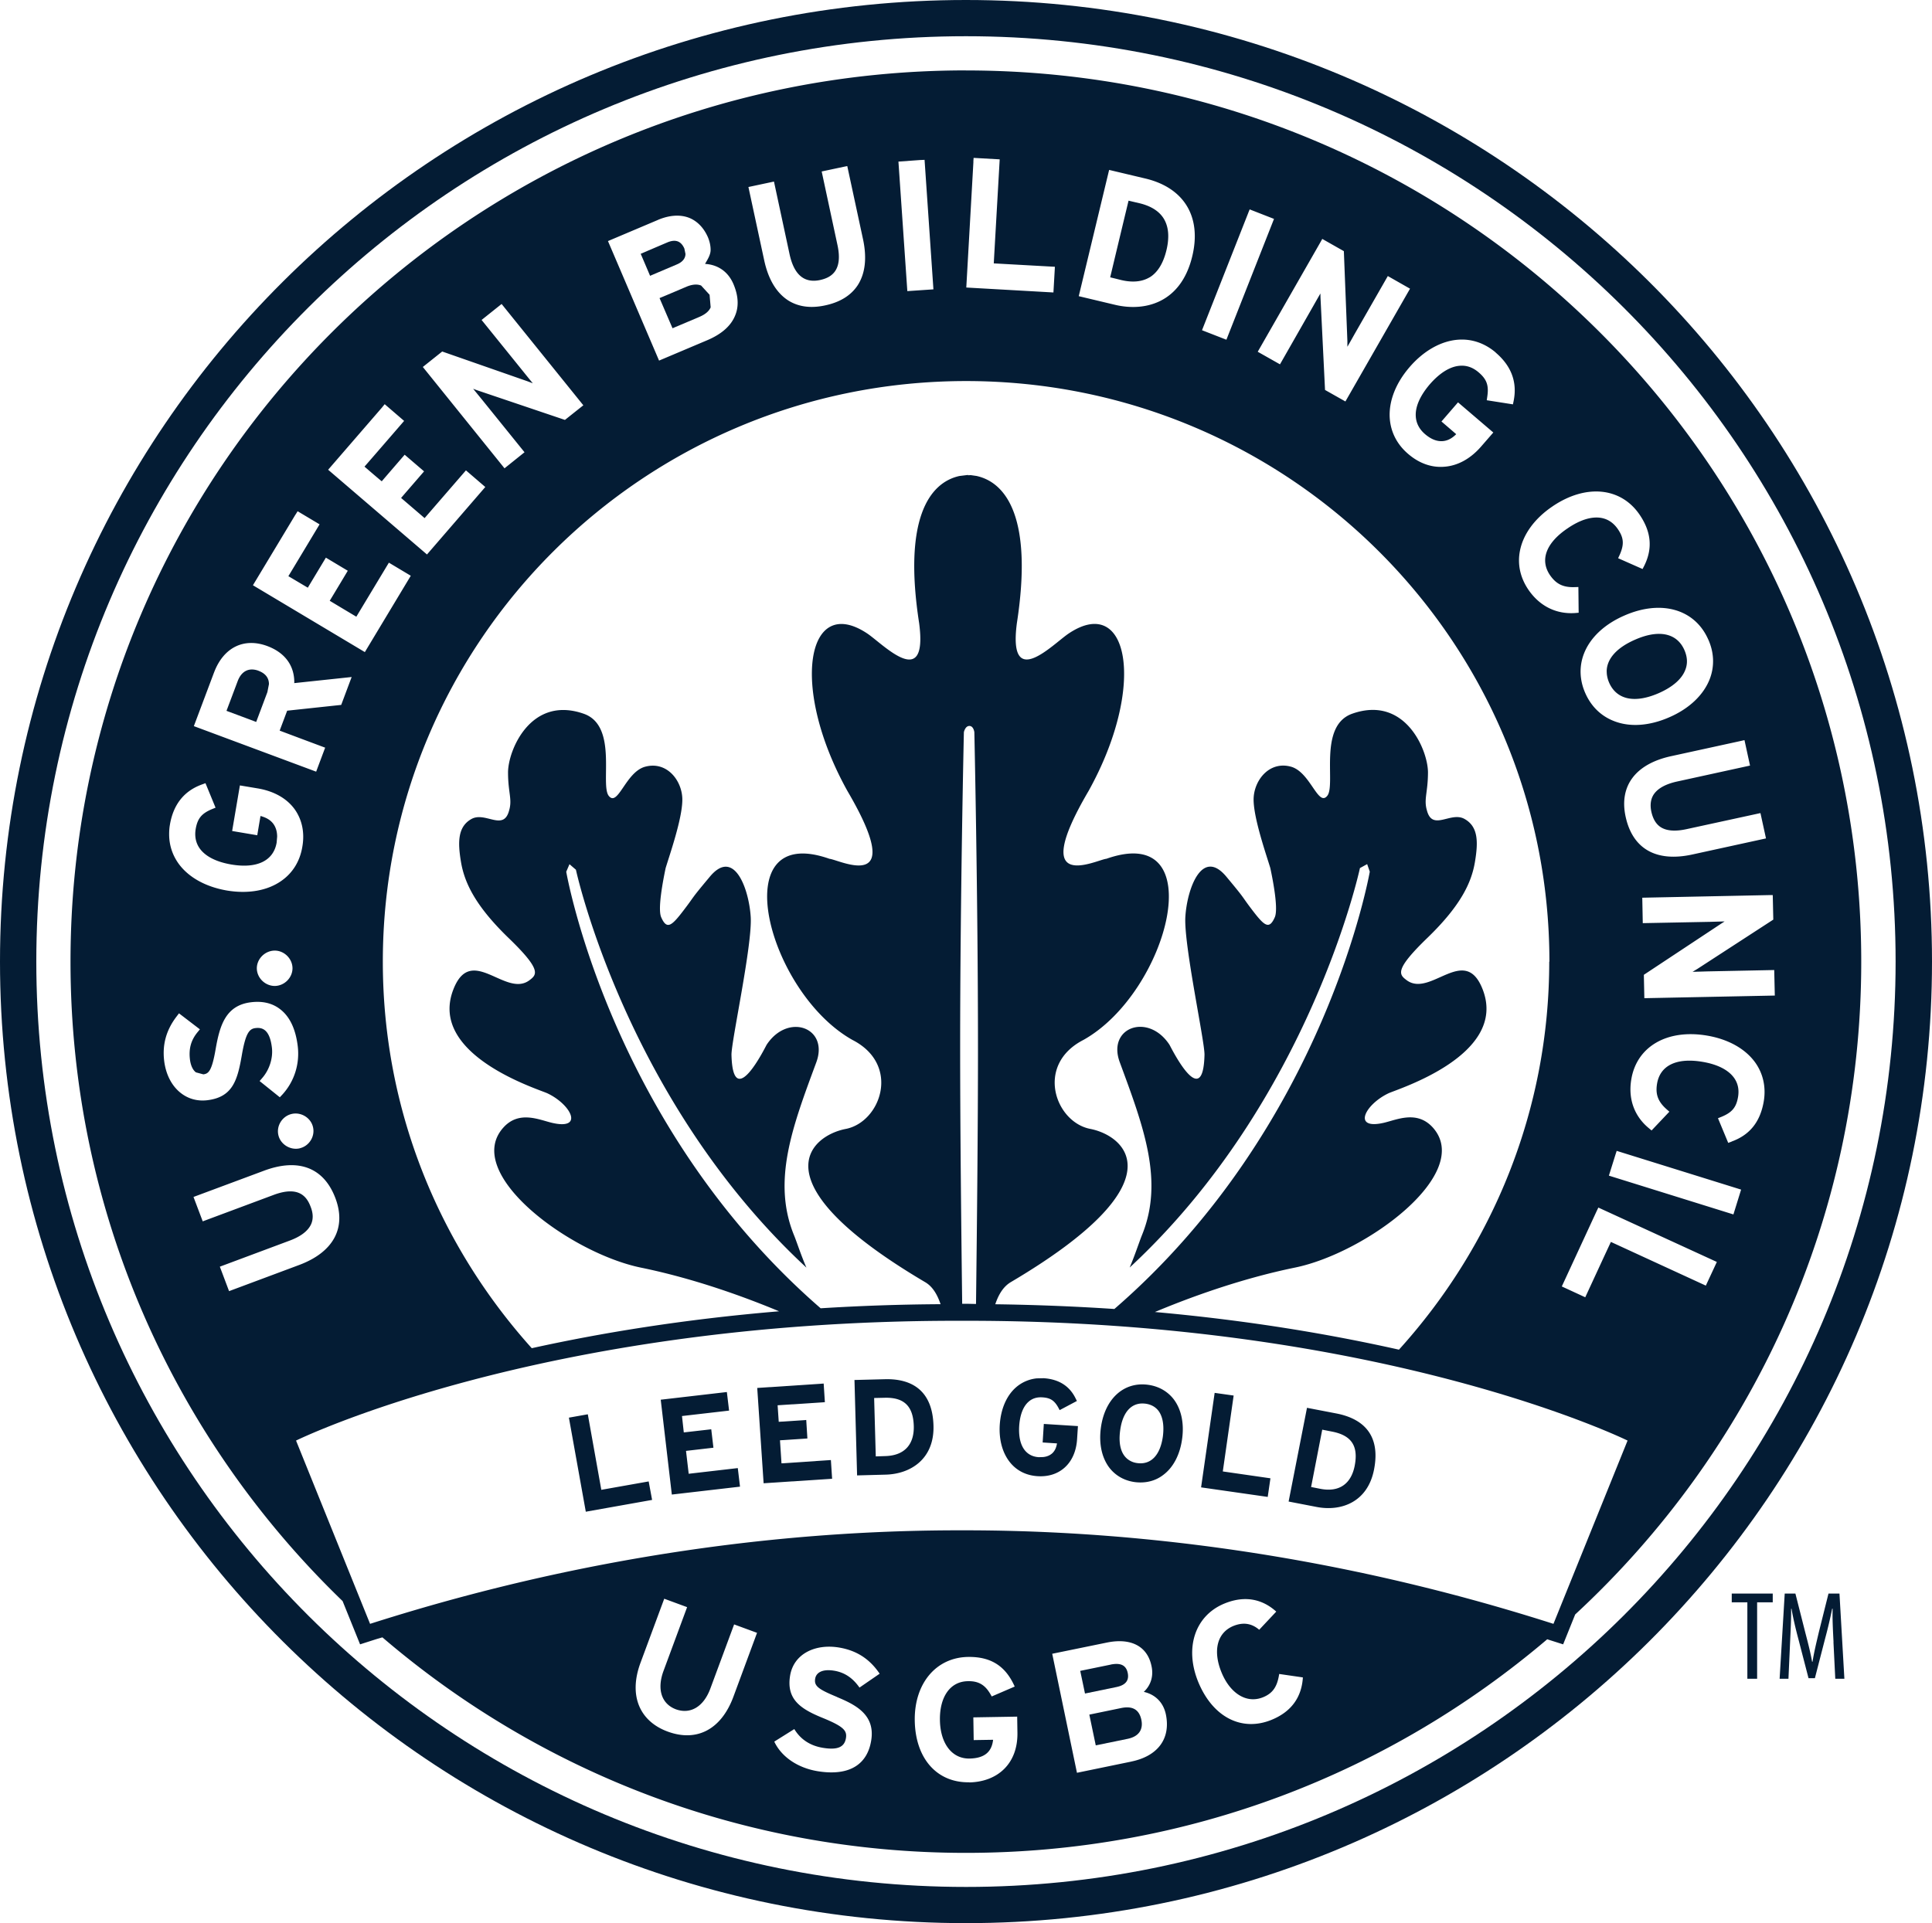 <svg xmlns='http://www.w3.org/2000/svg' xml:space='preserve' width='462' height='460' viewBox='0 0 462 460' preserveAspectRatio='none'><path d='M438.454 392.757c-.139-2.68-.297-5.647-.213-7.95h-.12a111.056 111.056 0 0 1-1.66 7.052l-2.465 9.552h-1.522l-2.37-9.145c-.695-2.61-1.29-5.102-1.697-7.459h-.094c.03 2.372-.119 5.216-.253 8.129l-.386 8.61h-2.113l1.22-20.381h2.554l2.36 9.31c.704 2.694 1.215 4.674 1.632 6.996h.104c.377-2.322.843-4.233 1.492-6.997l2.326-9.31h2.623l1.176 20.381h-2.177l-.437-8.788zM268.074 408.555c2.801-.575 4.358.397 4.864 2.829.457 2.238-.525 3.97-3.307 4.535l-7.602 1.559-1.538-7.355 7.593-1.568zM384.216 160.631c0 .864.194 1.772.585 2.675 1.796 4.069 6.11 4.987 11.827 2.5 3.303-1.448 5.525-3.354 6.368-5.547.605-1.489.53-3.107-.214-4.794-1.785-4.044-6.1-4.962-11.782-2.461-4.438 1.935-6.794 4.63-6.794 7.627M186.879 350.022l-.362-5.514 6.555-.436-.277-4.422-6.576.437-.268-3.955 11.302-.74-.288-4.456-15.888 1.052 1.527 22.798 16.38-1.082-.293-4.471zM274.924 66.336c1.9-1.166 3.253-3.355 4.007-6.486.293-1.2.432-2.332.432-3.394 0-1.623-.377-3.022-1.081-4.174-1.096-1.771-3.04-3.007-5.807-3.672 0 0-1.602-.372-2.604-.61a8189.629 8189.629 0 0 0-4.393 18.336c.981.233 2.598.64 2.598.64 2.767.66 5.058.417 6.848-.655' style='fill:#041c34;stroke-width:4.961'/><path d='M230.985 0C103.403 0 0 102.98 0 230.002 0 357.025 103.403 460 230.985 460 358.567 460 462 357.035 462 230.002 462 102.97 358.567 0 230.985 0m0 451.34c-122.772 0-222.302-99.104-222.302-221.347 0-122.244 99.53-221.329 222.302-221.329 122.772 0 222.312 99.09 222.312 221.329 0 122.233-99.53 221.348-222.312 221.348' style='fill:#041c34;stroke-width:4.961'/><path d='M230.985 16.838c-118.255 0-214.125 95.427-214.125 213.175 0 60.025 24.963 114.23 65.066 152.956l4.18 10.347 3.53-1.132c.606-.198 1.216-.357 1.81-.54 37.47 32.116 86.226 51.549 139.53 51.549 53.302 0 101.597-19.274 139.002-51.083.084.01.178.035.258.074l3.56 1.132 2.876-7.146c42.077-38.93 68.408-94.46 68.408-156.152 0-117.743-95.85-213.17-214.115-213.17m192.956 197.246.129 5.87-18.125 11.77-1.175.715c.738-.01 3.466-.099 3.466-.099l16.057-.327.139 6.104-31.197.63-.119-5.593 18.576-12.292.734-.471c-.704.01-3.422.094-3.422.094l-16.146.313-.119-6.084 30.235-.625h.947zm-6.76-37.06 1.325 6.084-17.426 3.811c-2.772.606-4.671 1.663-5.638 3.147-.694 1.101-.878 2.476-.526 4.108.397 1.737 1.13 2.958 2.252 3.678 1.418.898 3.466 1.042 6.119.471l17.713-3.85 1.324 6.058-17.609 3.846c-8.584 1.876-14.242-1.295-15.938-8.957-1.646-7.39 2.311-12.689 10.84-14.555l16.608-3.627.937-.214zm-8.648-24.052c1.409 3.17 1.503 6.456.313 9.508-1.498 3.79-4.92 7.031-9.655 9.08-4.75 2.08-9.432 2.403-13.23.899-3.085-1.196-5.45-3.499-6.849-6.68-1.393-3.156-1.492-6.456-.297-9.498 1.492-3.806 4.919-7.006 9.665-9.066 8.792-3.846 16.855-1.528 20.043 5.757m-37.201-31.894c7.944-5.364 16.3-4.555 20.778 2.02 2.796 4.104 3.158 8.099 1.11 12.217l-.401.78-5.847-2.586.387-.829c1.086-2.5.977-4.024-.431-6.103-1.012-1.484-2.321-2.382-3.903-2.69-2.301-.437-5.103.407-8.093 2.451-5.182 3.469-6.724 7.578-4.255 11.215 1.473 2.134 3.16 2.958 5.867 2.874l.927-.03.064 6.153-.872.075c-4.523.307-8.47-1.673-11.143-5.578-1.944-2.863-2.658-6.064-2.028-9.285.769-4 3.55-7.8 7.83-10.674M357.67 84.342c3.734 3.185 5.177 7.051 4.3 11.492l-.18.884-6.262-.983.129-.893c.396-2.65-.13-4.124-2.068-5.776-1.374-1.181-2.871-1.707-4.498-1.578-2.35.168-4.835 1.732-7.19 4.441-2.346 2.75-3.526 5.439-3.338 7.766.12 1.608.873 3.017 2.252 4.184 1.388 1.176 2.782 1.736 4.18 1.632 1.418-.109 2.455-.893 3.228-1.657-.937-.82-3.526-3.037-3.526-3.037l3.958-4.58 8.44 7.215-2.822 3.245c-2.559 2.997-5.663 4.714-8.906 4.943-3.03.253-6.015-.814-8.624-3.057-2.638-2.243-4.14-5.151-4.403-8.416-.313-4.07 1.364-8.461 4.74-12.367 3.353-3.89 7.498-6.232 11.55-6.54 3.293-.258 6.407.819 9.04 3.057m-41.476-27.17 5.162 2.928.843 21.483v1.384c.704-1.206 1.706-3.007 1.706-3.007l7.964-13.905 5.31 3.022-15.451 26.976-4.875-2.754-1.086-22.177-.02-.893a453.659 453.659 0 0 0-1.705 2.987l-7.96 13.954-5.32-3.007 14.985-26.187zM298.49 50.93l.343-.844 5.821 2.273-11.385 28.9-5.832-2.272 11.058-28.057zm-33.477-9.4.213-.887 8.668 2.059c9.278 2.208 13.489 9.176 11.207 18.614-2.687 11.15-11.29 13.29-18.447 11.597l-8.693-2.07zm-32.258-2.848.065-.918 6.238.353s-1.324 23.174-1.418 24.881c1.622.095 14.619.814 14.619.814l-.352 6.144-20.838-1.182 1.706-30.101zm137.714 191.33c0 35.73-13.672 68.22-35.937 92.818-16.24-3.643-35.764-6.982-58.357-9.007 7.751-3.245 20.07-7.875 33.557-10.64 17.049-3.523 42.706-22.568 32.883-33.506-3.75-4.128-8.51-1.875-11.624-1.131-7.736 1.816-4.617-4.352 1.046-7.042 2.157-1.017 28.588-9.12 22.524-24.822-4.265-11.031-12.477 2.03-18.185-2.228-1.84-1.374-2.985-2.461 5.049-10.212 8.038-7.791 10.488-13.305 11.281-18.093.798-4.784.798-8.431-2.51-10.272-3.292-1.841-7.646 3.022-8.975-2.025-.793-2.7.233-4.233.253-9.061.01-5.3-5.425-18.545-18.105-14.084-8.212 2.893-3.868 16.977-5.97 19.636-2.187 2.74-4.032-5.612-8.649-6.947-5.3-1.484-9.02 3.404-8.975 7.95.05 4.536 3.005 13.006 3.997 16.282.555 2.595 1.963 9.656 1.086 11.736-1.364 3.13-2.514 2.114-5.534-1.856-2.678-3.524-1.27-2.07-5.98-7.712-5.887-7.215-9.472 2.774-9.889 9.493-.402 6.67 4.671 29.923 4.577 33.035-.342 13.94-8.127-2.055-8.39-2.452-5.108-7.736-14.961-4.108-11.867 4.214 5.594 15.185 10.627 28.27 5.321 41.307-.704 1.741-1.666 4.768-2.955 7.79 43.172-40.026 55.053-95.491 55.063-95.546l1.726-.947.63 1.81c-.04.075-10.469 60.815-61.08 104.598-9.059-.6-18.55-.997-28.478-1.131.823-2.466 2.013-4.292 3.734-5.305 40.559-23.968 27.378-35.02 18.968-36.642-8.4-1.643-13.21-15.334-1.622-21.279 20.43-11.438 30.87-52.264 5.505-43.332-2.326.199-18.983 8.833-4.28-16.207 13.925-25.045 9.63-47.336-4.795-37.645-3.789 2.566-14.485 13.85-12.348-2.49 3.828-24.778-2.335-33.611-9.65-35.224l-1.369-.198-.659.03v-.075l-2.058.253c-7.295 1.613-13.468 10.44-9.63 35.218 2.142 16.346-8.56 5.062-12.348 2.496-14.445-9.691-18.725 12.6-4.795 37.645 14.683 25.04-1.984 16.4-4.3 16.207-25.344-8.932-14.896 31.884 5.505 43.332 11.599 5.945 6.779 19.636-1.612 21.279-8.425 1.613-21.606 12.674 18.968 36.642 1.716.993 2.871 2.819 3.704 5.28-9.992.055-19.557.407-28.677.978-50.432-43.774-60.81-104.34-60.84-104.414l.778-1.807 1.542 1.325c.005.06 11.916 55.143 55.118 95.17-1.319-3.018-2.27-6.05-2.985-7.792-5.286-13.036-.273-26.122 5.346-41.307 3.07-8.322-6.774-11.944-11.872-4.213-.253.397-8.048 16.391-8.41 2.447-.084-3.117 5.023-26.36 4.597-33.035-.427-6.714-3.992-16.703-9.868-9.488-4.721 5.637-3.323 4.183-6.01 7.707-3.02 3.984-4.171 4.992-5.535 1.855-.887-2.069.53-9.135 1.066-11.73.992-3.276 3.958-11.747 3.997-16.282.055-4.546-3.654-9.444-8.975-7.95-4.607 1.335-6.432 9.687-8.619 6.947-2.112-2.67 2.242-16.753-5.97-19.636-12.69-4.456-18.14 8.784-18.115 14.078.01 4.834 1.051 6.367.253 9.067-1.33 5.051-5.663.183-8.996 2.02-3.287 1.845-3.307 5.503-2.509 10.277.808 4.788 3.253 10.301 11.282 18.092 8.053 7.752 6.912 8.839 5.077 10.213-5.707 4.258-13.93-8.813-18.194 2.223-6.064 15.696 20.366 23.805 22.524 24.827 5.663 2.69 8.782 8.858 1.05 7.042-3.118-.745-7.874-2.997-11.598 1.131-9.853 10.937 15.814 29.983 32.873 33.506 13.18 2.7 25.26 7.206 33.055 10.446-22.87 1.92-42.66 5.19-59.144 8.828-22.087-24.564-35.615-56.884-35.615-92.45 0-76.713 62.432-138.882 139.484-138.882 77.051 0 139.483 62.169 139.483 138.883m-136.647 20.584c0 19.224-.248 43.108-.47 61.28-.745 0-1.42-.034-2.153-.034h-1.155c-.224-18.182-.486-42.042-.486-61.256 0-36.126.892-75.473.892-75.473s.308-1.489 1.314-1.489c1.012 0 1.19 1.489 1.19 1.489s.868 39.347.868 75.473M220.175 38.276l.917-.045 2.118 30.98-6.239.422-2.127-30.98 5.34-.387zM185.08 43.43l3.724 17.35c1.061 4.917 3.486 6.986 7.24 6.212 2.48-.536 5.583-2 4.23-8.337l-3.784-17.641 5.212-1.107.907-.183 3.774 17.537c.952 4.48.516 8.168-1.27 10.952-1.621 2.466-4.254 4.089-7.815 4.838-3.441.75-6.436.328-8.861-1.22-2.812-1.842-4.731-5.067-5.703-9.613l-3.764-17.487Zm-27.735 9.161c2.752-1.151 5.33-1.33 7.507-.466 1.94.799 3.477 2.411 4.448 4.654.412 1.003.63 2.015.63 2.998 0 1.17-.709 2.253-1.334 3.35 2.45.128 5.306 1.334 6.799 4.833.655 1.558.997 3.027.997 4.441 0 1.072-.184 2.07-.59 3.047-.992 2.476-3.219 4.451-6.62 5.905l-11.58 4.898-12.218-28.588 11.96-5.062zm-51.618 31.482 20.386 7.116 1.3.49c-.62-.733-2.182-2.679-2.182-2.679l-10.067-12.47 4.052-3.236.734-.585 19.543 24.231-4.399 3.499-21.125-7.136-.823-.313 2.177 2.67 10.106 12.515-4.785 3.84-19.533-24.24 4.616-3.683zm-14.32 13.319.584-.715 4.647 4s-8.4 9.721-9.477 10.937c.918.789 3.17 2.734 4.126 3.508.937-1.096 5.48-6.357 5.48-6.357l4.641 3.98s-4.542 5.25-5.494 6.357c1.006.864 4.607 3.95 5.623 4.824 1.051-1.216 9.883-11.419 9.883-11.419l4.627 3.98-13.944 16.138-23.635-20.267 12.948-14.966Zm-20.719 25.67.481-.779 5.251 3.136s-6.62 11.022-7.463 12.401c1.037.6 3.605 2.144 4.652 2.75.749-1.256 4.319-7.186 4.319-7.186l5.237 3.136s-3.556 5.945-4.32 7.18c1.14.69 5.232 3.137 6.363 3.812l7.785-12.927 5.237 3.131-10.984 18.262-26.763-15.99 10.195-16.936zm-19.484 37.744c2.262-5.955 7.126-8.347 12.71-6.277 4.205 1.573 6.462 4.63 6.462 8.694l-.03.174 13.746-1.46-2.5 6.67s-11.866 1.27-12.922 1.385c-.278.749-1.364 3.627-1.79 4.769a3406.31 3406.31 0 0 0 10.874 4.074l-2.152 5.741-29.247-10.892 4.84-12.868zm20.56 113.843c-2.231.565-4.617-.844-5.172-3.042-.575-2.238.843-4.566 3.084-5.141h.01c2.217-.566 4.602.843 5.148 3.062.565 2.208-.843 4.555-3.08 5.11m-31.117-77.403c.823-4.843 3.422-8.079 7.676-9.602l.824-.303 2.41 5.86-.843.343c-2.495 1.042-3.467 2.238-3.903 4.734-.298 1.787.03 3.355.952 4.665 1.374 1.92 3.977 3.236 7.567 3.85 6.144 1.038 10.097-.892 10.836-5.24l.119-1.419c0-1.18-.293-2.183-.868-3.007-.828-1.151-2.023-1.633-3.11-1.94-.218 1.26-.778 4.61-.778 4.61l-6.005-1.017 1.854-10.903 4.265.715c3.913.66 6.982 2.412 8.862 5.027 1.75 2.486 2.4 5.577 1.8 8.952-.566 3.414-2.281 6.218-4.97 8.108-3.327 2.368-7.963 3.191-13.06 2.338-5.099-.879-9.215-3.171-11.59-6.476-1.473-2.084-2.226-4.442-2.226-6.992 0-.75.05-1.514.188-2.283m29.312 34.285c.025 2.283-1.884 4.233-4.175 4.293-2.326.03-4.31-1.88-4.354-4.164-.03-2.277 1.899-4.247 4.225-4.292 2.28-.03 4.254 1.88 4.304 4.163m-30.686 22.207c-.47-3.895.491-7.384 2.986-10.63l.555-.734 4.999 3.826-.605.74c-1.528 1.89-2.068 3.895-1.78 6.411.178 1.474.679 2.57 1.438 3.141l1.78.477c1.195-.17 2.013-.64 2.95-6.134.962-5.434 2.316-10.371 8.44-11.11 2.767-.343 5.138.218 7.012 1.696 2.271 1.762 3.66 4.71 4.16 8.774.521 4.268-.808 8.48-3.679 11.617l-.605.64-4.83-3.88.625-.725c1.74-2 2.604-4.784 2.316-7.255-.536-4.496-2.4-4.873-3.937-4.69-1.468.174-2.336 1.196-3.239 6.372-1.046 6.094-2.186 10.138-8.266 10.883-2.356.278-4.533-.308-6.333-1.717-2.152-1.668-3.58-4.397-3.987-7.682M52.57 302.98l16.692-6.233c2.653-.982 4.388-2.302 5.127-3.915.53-1.181.521-2.56-.074-4.099-.873-2.377-2.732-5.206-8.872-2.923l-16.964 6.327-2.207-5.836 16.9-6.292c8.212-3.057 14.287-.72 17.039 6.595 2.668 7.091-.481 12.888-8.619 15.95l-16.815 6.277L52.579 303zm122.827 102.821c-2.91 7.895-8.782 10.937-15.735 8.377-6.615-2.432-9.436-8.51-6.496-16.46l5.673-15.315 5.47 2.015-5.638 15.24c-1.612 4.352-.516 7.895 2.96 9.195 3.491 1.26 6.645-.63 8.247-4.992l5.673-15.314 5.48 2.015zm24.784.13c4.384 1.825 9.2 4.212 8.138 10.445-.898 5.464-4.969 8.57-12.839 7.275-4.82-.809-8.663-3.509-10.324-7.072l4.785-2.997c1.622 2.67 4.047 4.025 6.819 4.481 3.421.566 5.147-.099 5.524-2.273.317-1.846-.526-2.838-5.762-4.962-5.098-2.094-8.52-4.387-7.582-10.039.867-5.21 6.005-7.652 11.688-6.714 4.488.75 7.498 2.967 9.724 6.263l-4.82 3.32c-1.532-2.19-3.431-3.598-6.055-4.035-3.08-.501-4.339.63-4.542 1.9-.308 1.792.833 2.561 5.237 4.387m31.583 20.4c-7.627.13-12.859-5.602-13.007-14.767-.13-8.863 5.092-15.091 12.739-15.215 5.97-.09 9.179 2.635 11.162 7.086l-5.499 2.367c-1.13-2.124-2.504-3.731-5.663-3.652-4.384.045-6.814 3.905-6.72 9.32.08 5.344 2.688 9.24 7.062 9.185 4.007-.075 5.36-1.955 5.653-4.491l-4.641.074-.085-5.434 10.483-.178.06 3.82c.129 7.47-4.785 11.791-11.544 11.916m38.778-4.983-12.997 2.68-5.916-28.47 13.126-2.689c5.574-1.131 9.63.78 10.622 5.657.53 2.452-.218 4.62-1.85 6.149 2.475.55 4.622 2.267 5.282 5.394 1.225 5.99-2.152 10.024-8.267 11.27m33.507-9.965c-7.061 2.868-14.013-.586-17.51-9.091-3.337-8.203-.733-15.9 6.333-18.763 5.088-2.06 9.214-.864 12.328 1.955l-4.076 4.342c-1.716-1.469-3.7-1.895-6.15-.918-4.05 1.663-4.919 6.119-2.86 11.12 1.983 4.854 5.846 7.578 9.917 5.946 2.42-.983 3.427-2.625 3.873-5.573l5.663.824c-.278 4.575-2.603 8.163-7.518 10.158m67.441-22.971c-26.485-8.456-77.433-22.37-140.753-22.37h-1.438c-63.34 0-114.317 13.924-140.793 22.37l-17.703-43.838s58.178-28.653 157.92-28.653h2.56c99.753 0 157.93 28.653 157.93 28.653zm36.448-80.897s-21.145-9.731-22.712-10.456c-.694 1.459-6.134 13.24-6.134 13.24l-5.608-2.59 8.34-18.034.402-.834 28.335 13.007-2.633 5.657zm6.59-17.031-29.783-9.28 1.587-5.071.278-.854 29.753 9.265-1.844 5.95zm-.436-17.413-.813.297-2.45-5.9.863-.342c2.514-1.047 3.506-2.248 3.932-4.705.303-1.761-.02-3.32-.957-4.62-1.353-1.88-3.957-3.225-7.562-3.82-6.154-1.038-10.096.853-10.835 5.195-.436 2.55.213 4.302 2.222 6.104l.714.63-4.255 4.491-.675-.566c-3.476-2.878-4.968-7.031-4.165-11.701 1.319-7.836 8.574-12.019 18.05-10.436 5.098.853 9.214 3.146 11.59 6.466 1.899 2.675 2.593 5.91 2.027 9.28-.843 4.907-3.347 8.039-7.696 9.607' style='fill:#041c34;stroke-width:4.961'/><path d='M248.116 353.091c2.539.16 4.735-.53 6.416-2.004 1.786-1.568 2.842-3.94 3.03-6.819l.204-3.156-8.158-.516-.277 4.432s2.509.168 3.431.223c-.134.789-.402 1.717-1.19 2.412-.565.48-1.27.774-2.142.853l-1.037.03c-3.253-.214-4.959-2.953-4.671-7.488.183-2.645.952-4.645 2.241-5.777.903-.799 2.024-1.141 3.348-1.042 1.864.124 2.826.745 3.773 2.462l.308.59 4.126-2.188-.288-.576c-1.448-3.002-4.017-4.625-7.632-4.868l-1.686.035a8.91 8.91 0 0 0-4.959 2.153c-2.246 1.965-3.615 5.121-3.877 8.918-.248 3.771.733 7.076 2.707 9.329 1.607 1.821 3.784 2.839 6.333 2.997M265.59 398.165l-7.275 1.494 1.14 5.419 7.552-1.559c2.376-.496 2.996-1.761 2.668-3.35-.367-1.78-1.591-2.52-4.086-2.014M61.837 160.447c-2.28-.844-4.086.055-4.998 2.466 0 0-2.157 5.752-2.678 7.116 1.26.462 5.851 2.179 7.101 2.655.52-1.374 2.678-7.136 2.678-7.136l.372-1.9c0-1.25-.575-2.472-2.475-3.191M164.687 352.515l-.64-5.474 6.556-.759-.521-4.407-6.566.75-.431-3.92 11.262-1.3-.531-4.442-15.814 1.836 2.653 22.688 16.305-1.89-.53-4.442zM211.527 329.9l-7.195.184.625 22.822 6.848-.183c5.896-.154 11.644-3.697 11.42-11.721-.233-8.367-5.152-11.3-11.698-11.101m.169 18.385-2.271.075-.392-13.97 2.45-.054c4.835-.144 6.903 2.119 7.031 6.779.105 4.183-2.018 7.041-6.828 7.17M328.578 351.485c1.602-8.228-2.559-12.143-9-13.393l-7.037-1.355-4.394 22.42 6.73 1.3c5.792 1.112 12.174-1.106 13.701-8.972m-12.412-9.523 2.4.472c4.756.928 6.268 3.578 5.385 8.153-.798 4.119-3.5 6.446-8.221 5.528l-2.207-.437 2.663-13.716zM163.908 60.697l-.258-1.25c-.799-1.802-2.118-2.273-4.052-1.47 0 0-5.073 2.164-6.387 2.73.481 1.112 1.76 4.134 2.242 5.265 1.8-.769 6.407-2.724 6.407-2.724 1.65-.695 2.058-1.707 2.058-2.55M160.821 78.516c1.79-.75 6.358-2.69 6.358-2.69 1.477-.62 2.385-1.399 2.762-2.317l-.258-2.997-2.018-2.208c-.938-.393-2.143-.288-3.462.258 0 0-5.142 2.193-6.486 2.739.536 1.25 2.574 5.99 3.104 7.215M303.8 353.6l-11.39-1.642 2.593-18.153-4.542-.64-3.244 22.604 15.933 2.282zM271.402 354.509c2.538.317 4.914-.268 6.813-1.752 2.4-1.811 3.967-4.878 4.468-8.61.52-3.756-.223-7.12-2.048-9.498-1.483-1.89-3.605-3.091-6.15-3.424-5.791-.76-10.323 3.394-11.24 10.362-.492 3.756.232 7.116 2.057 9.503 1.473 1.89 3.58 3.086 6.1 3.419m2.514-18.763c1.314.183 2.36.75 3.084 1.677 1.046 1.37 1.408 3.489 1.086 6.104-.615 4.516-2.826 6.863-6.09 6.436a4.608 4.608 0 0 1-1.894-.64c-1.919-1.146-2.712-3.632-2.241-7.14.585-4.502 2.797-6.859 6.055-6.432M143.792 356.355l-3.228-18.068-4.522.804 4.041 22.5 15.854-2.824-.818-4.422zM417.847 383.258h-3.734v-2.089h9.804v2.09h-3.734v18.286h-2.336z' style='fill:#041c34;stroke-width:4.961'/></svg>